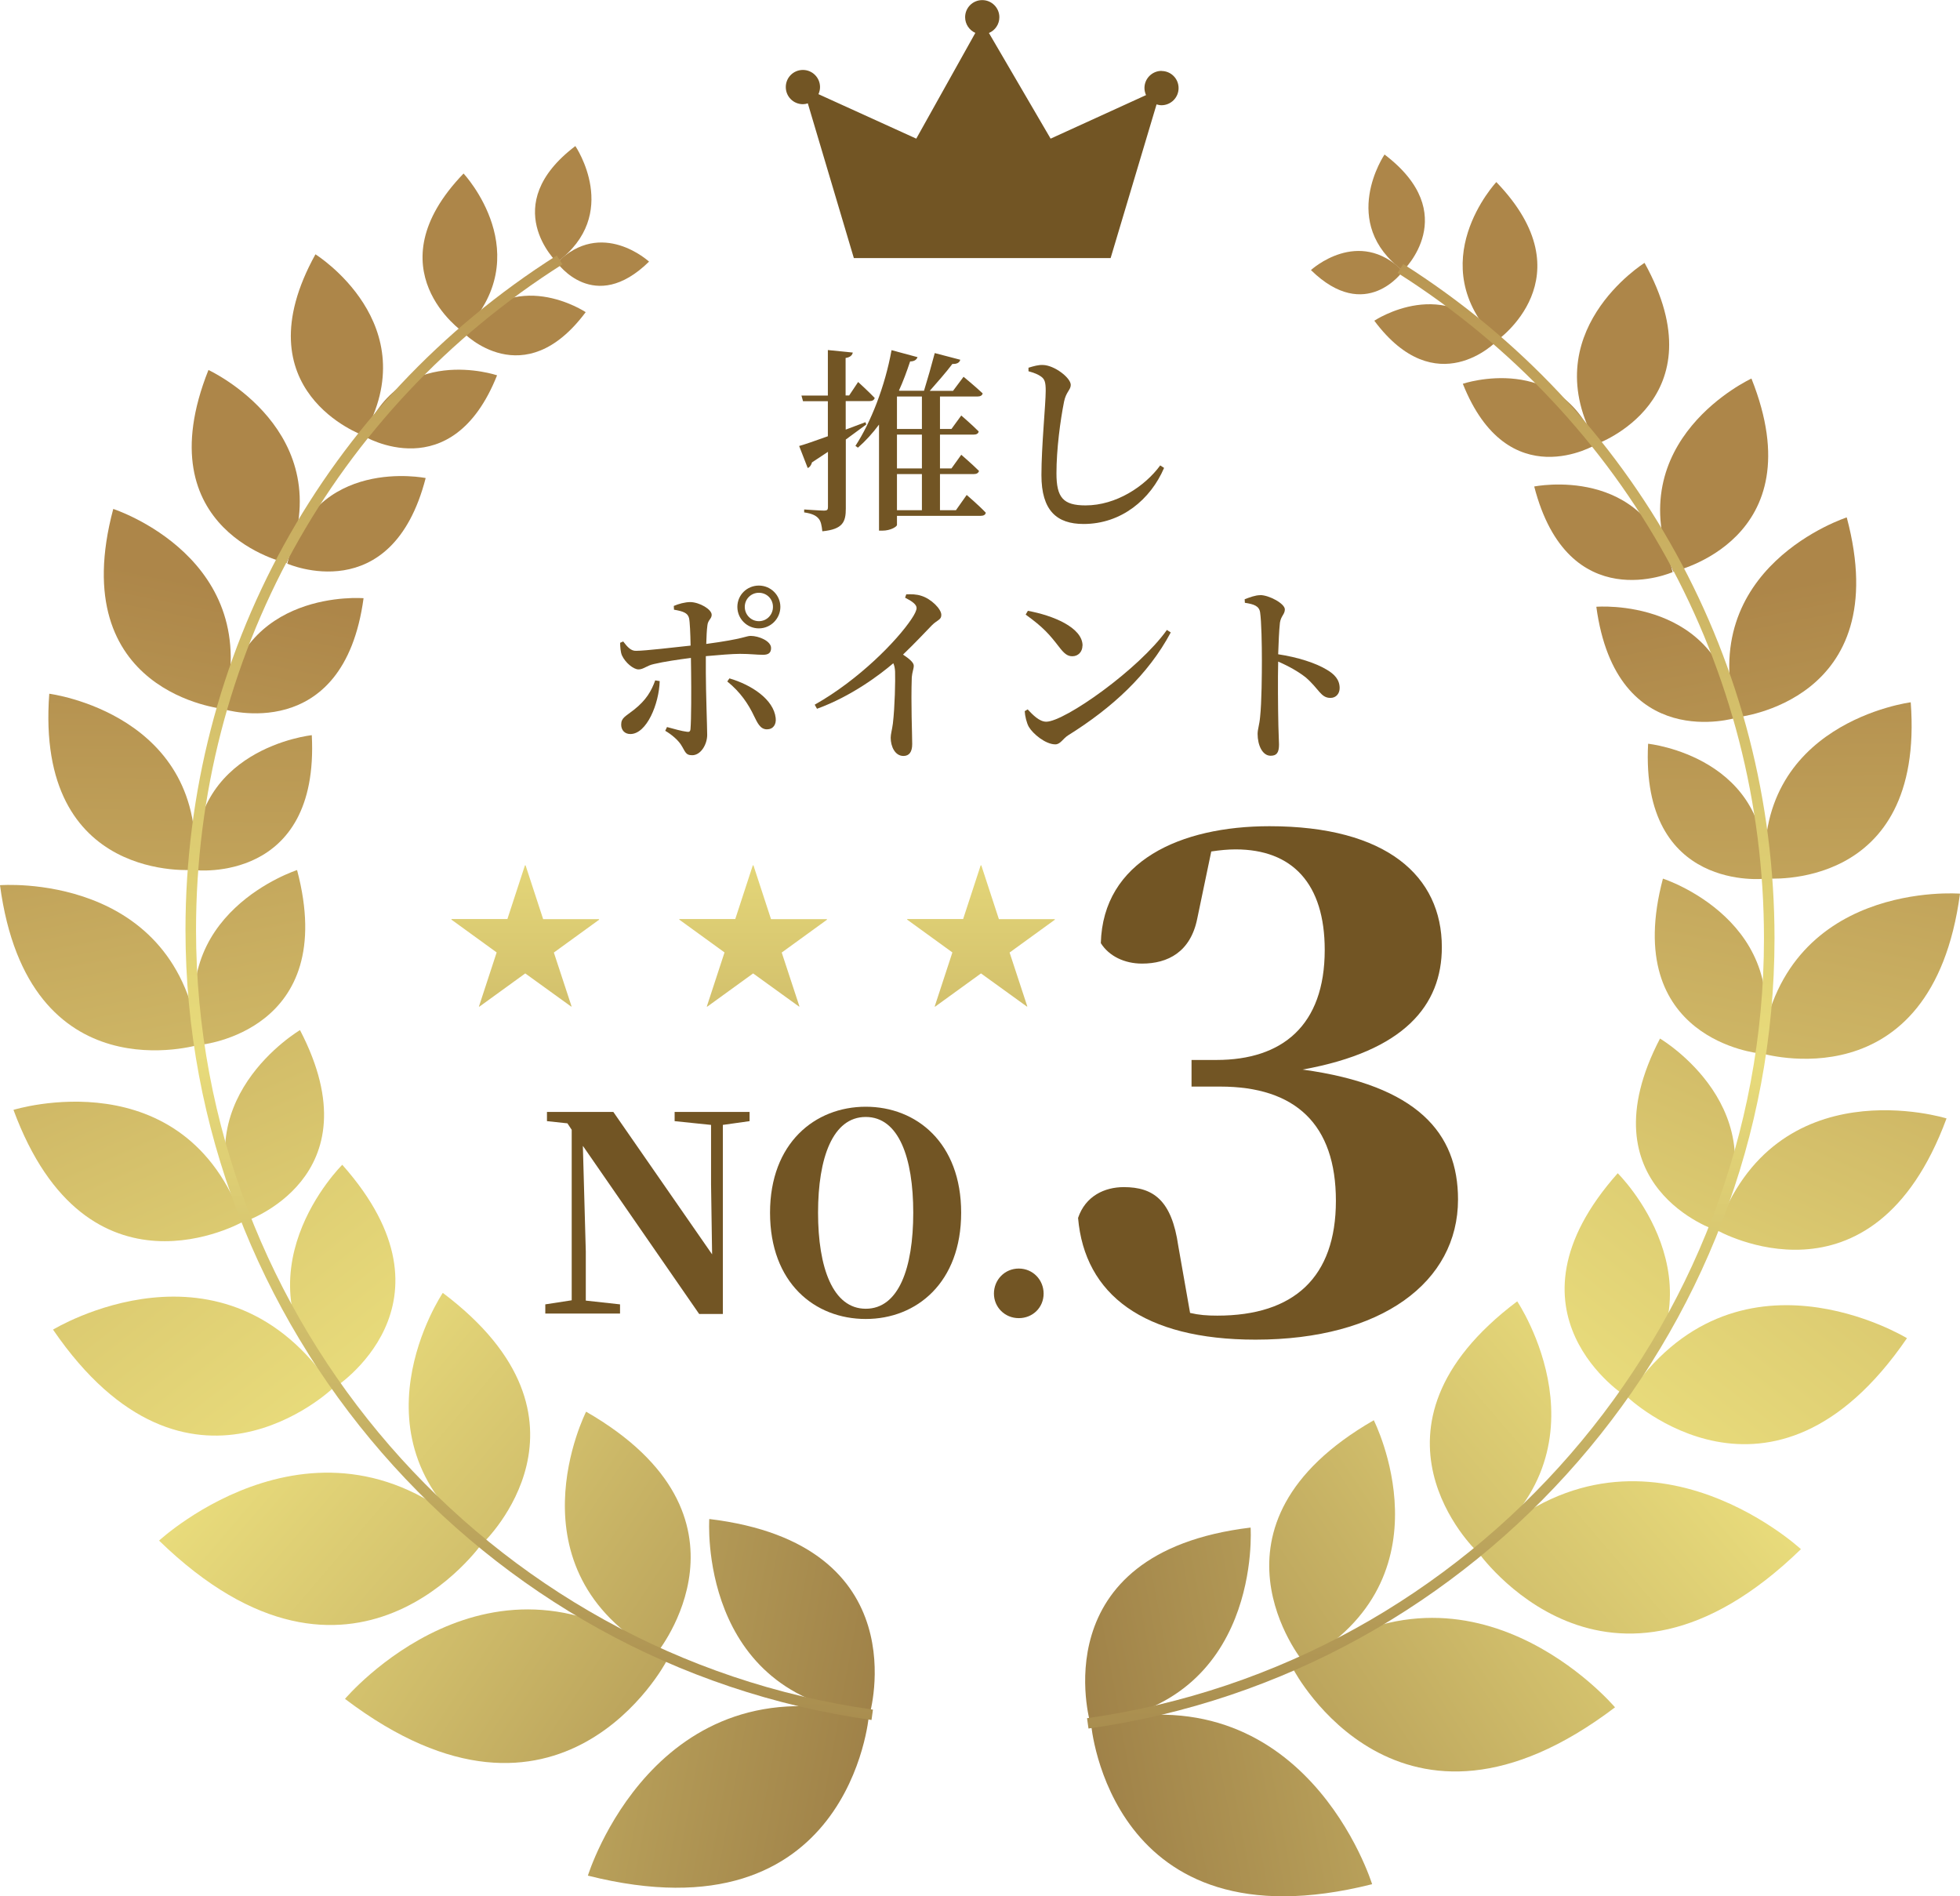 <?xml version="1.0" encoding="UTF-8"?><svg id="b" xmlns="http://www.w3.org/2000/svg" xmlns:xlink="http://www.w3.org/1999/xlink" viewBox="0 0 187.77 181.63"><defs><style>.be{fill:url(#ao);}.be,.bf,.bg,.bh,.bi,.bj,.bk,.bl,.bm,.bn,.bo,.bp,.bq,.br,.bs,.bt,.bu,.bv,.bw,.bx,.by,.bz,.ca,.cb,.cc,.cd,.ce,.cf,.cg,.ch,.ci,.cj,.ck,.cl,.cm,.cn,.co,.cp,.cq,.cr,.cs,.ct,.cu,.cv,.cw,.cx,.cy,.cz,.da,.db,.dc,.dd,.de,.df{stroke-width:0px;}.bf{fill:url(#bb);}.bg{fill:url(#v);}.bh{fill:url(#w);}.bi{fill:url(#s);}.bj{fill:url(#ag);}.bk{fill:url(#y);}.bl{fill:url(#ad);}.bm{fill:url(#e);}.bn{fill:url(#an);}.bo{fill:url(#g);}.bp{fill:url(#ar);}.bq{fill:url(#i);}.br{fill:url(#ah);}.bs{fill:url(#au);}.bt{fill:#725524;}.bu{fill:url(#l);}.bv{fill:url(#at);}.bw{fill:url(#q);}.bx{fill:url(#t);}.by{fill:url(#ay);}.bz{fill:url(#av);}.ca{fill:url(#u);}.cb{fill:url(#as);}.cc{fill:url(#az);}.cd{fill:url(#n);}.ce{fill:url(#z);}.cf{fill:url(#h);}.cg{fill:url(#j);}.ch{fill:url(#bc);}.ci{fill:url(#al);}.cj{fill:url(#aw);}.ck{fill:url(#d);}.cl{fill:url(#af);}.cm{fill:url(#aq);}.cn{fill:url(#aj);}.co{fill:url(#am);}.cp{fill:url(#ap);}.cq{fill:url(#bd);}.cr{fill:url(#f);}.cs{fill:url(#ba);}.ct{fill:url(#ax);}.cu{fill:url(#m);}.cv{fill:url(#ab);}.cw{fill:url(#ai);}.cx{fill:url(#r);}.cy{fill:url(#ak);}.cz{fill:url(#ae);}.da{fill:url(#aa);}.db{fill:url(#k);}.dc{fill:url(#p);}.dd{fill:url(#ac);}.de{fill:url(#x);}.df{fill:url(#o);}</style><linearGradient id="d" x1="-2175.83" y1="-1593.5" x2="-2175.83" y2="-1412.17" gradientTransform="translate(1885.37 -1722.75) rotate(-79.5)" gradientUnits="userSpaceOnUse"><stop offset="0" stop-color="#ad8649"/><stop offset=".15" stop-color="#c0a159"/><stop offset=".39" stop-color="#dccb71"/><stop offset=".51" stop-color="#e8db7b"/><stop offset=".66" stop-color="#cfbc6a"/><stop offset=".99" stop-color="#91703e"/><stop offset="1" stop-color="#8f6d3d"/></linearGradient><linearGradient id="e" x1="1078.72" y1="-1593.67" x2="1078.72" y2="-1412.33" gradientTransform="translate(1682.37 -626.32) rotate(100.5) scale(1 -1)" xlink:href="#d"/><linearGradient id="f" x1="-1588.92" y1="-617.09" x2="-1588.92" y2="-435.75" gradientTransform="translate(1465.45 -739.48) rotate(-49.44)" xlink:href="#d"/><linearGradient id="g" x1="491.97" y1="-616.63" x2="491.97" y2="-435.3" gradientTransform="translate(740.21 107.3) rotate(130.56) scale(1 -1)" xlink:href="#d"/><linearGradient id="h" x1="-1248.63" y1="-342.55" x2="-1248.63" y2="-161.22" gradientTransform="translate(1175.88 -442.29) rotate(-38)" xlink:href="#d"/><linearGradient id="i" x1="149.8" y1="-343.33" x2="149.8" y2="-161.98" gradientTransform="translate(298.01 244.61) rotate(142) scale(1 -1)" xlink:href="#d"/><linearGradient id="j" x1="-761.45" y1="-106.05" x2="-761.45" y2="75.28" gradientTransform="translate(740.03 -160.5) rotate(-23.88)" xlink:href="#d"/><linearGradient id="k" x1="-339.4" y1="-105.96" x2="-339.4" y2="75.37" gradientTransform="translate(-279.55 290.88) rotate(156.12) scale(1 -1)" xlink:href="#d"/><linearGradient id="l" x1="-287.73" y1="1.47" x2="-287.73" y2="182.8" gradientTransform="translate(297.7 -6.45) rotate(-11.22)" xlink:href="#d"/><linearGradient id="m" x1="-812.82" y1="1.48" x2="-812.82" y2="182.81" gradientTransform="translate(-795.7 210.46) rotate(168.78) scale(1 -1)" xlink:href="#d"/><linearGradient id="n" x1="167.81" y1="7.42" x2="167.81" y2="188.76" gradientTransform="translate(-143.16 44.76) rotate(.65)" xlink:href="#d"/><linearGradient id="o" x1="-1269.02" y1="6.65" x2="-1269.02" y2="188" gradientTransform="translate(-1256.91 32.83) rotate(-179.35) scale(1 -1)" xlink:href="#d"/><linearGradient id="p" x1="571.6" y1="-67.61" x2="571.6" y2="113.73" gradientTransform="translate(-544.6 11.84) rotate(11.32)" xlink:href="#d"/><linearGradient id="q" x1="-1672.69" y1="-67.68" x2="-1672.69" y2="113.66" gradientTransform="translate(-1636.63 -206.72) rotate(-168.68) scale(1 -1)" xlink:href="#d"/><linearGradient id="r" x1="821.36" y1="-153.41" x2="821.36" y2="27.92" gradientTransform="translate(-797.4 -49.86) rotate(18.11)" xlink:href="#d"/><linearGradient id="s" x1="-1924.61" y1="-154.14" x2="-1924.61" y2="27.2" gradientTransform="translate(-1857.24 -395.64) rotate(-161.89) scale(1 -1)" xlink:href="#d"/><linearGradient id="t" x1="1073.19" y1="-275.2" x2="1073.19" y2="-93.85" gradientTransform="translate(-1057.09 -149.2) rotate(25.34)" xlink:href="#d"/><linearGradient id="u" x1="-2176.85" y1="-275.36" x2="-2176.85" y2="-94.02" gradientTransform="translate(-2064.03 -625.75) rotate(-154.66) scale(1 -1)" xlink:href="#d"/><linearGradient id="v" x1="1532.06" y1="-620.88" x2="1532.06" y2="-439.55" gradientTransform="translate(-1545.92 -455.87) rotate(40.31)" xlink:href="#d"/><linearGradient id="w" x1="-2638" y1="-620.97" x2="-2638" y2="-439.63" gradientTransform="translate(-2396.06 -1176.92) rotate(-139.69) scale(1 -1)" xlink:href="#d"/><linearGradient id="x" x1="1756.28" y1="-876.88" x2="1756.28" y2="-695.53" gradientTransform="translate(-1793.42 -696.85) rotate(49.19)" xlink:href="#d"/><linearGradient id="y" x1="-2863.86" y1="-876.59" x2="-2863.86" y2="-695.25" gradientTransform="translate(-2521.27 -1540.3) rotate(-130.81) scale(1 -1)" xlink:href="#d"/><linearGradient id="z" x1="-1776.64" y1="-816.08" x2="-1776.64" y2="-634.75" gradientTransform="translate(1614.98 -953.7) rotate(-56.46)" xlink:href="#d"/><linearGradient id="aa" x1="679.44" y1="-815.75" x2="679.44" y2="-634.43" gradientTransform="translate(998.49 -24.42) rotate(123.54) scale(1 -1)" xlink:href="#d"/><linearGradient id="ab" x1="50.7" y1="8.46" x2="50.7" y2="189.8" gradientTransform="matrix(1,0,0,1,0,0)" xlink:href="#d"/><linearGradient id="ac" x1="-2227.17" y1="-1866.11" x2="-2227.17" y2="-1684.79" gradientTransform="translate(-1975.02 -1722.75) rotate(-100.5) scale(1 -1)" xlink:href="#d"/><linearGradient id="ad" x1="1130.06" y1="-1866.28" x2="1130.06" y2="-1684.94" gradientTransform="translate(-1772.02 -626.32) rotate(79.5)" xlink:href="#d"/><linearGradient id="ae" x1="-1769.9" y1="-827.33" x2="-1769.9" y2="-645.99" gradientTransform="translate(-1555.09 -739.48) rotate(-130.56) scale(1 -1)" xlink:href="#d"/><linearGradient id="af" x1="672.95" y1="-826.86" x2="672.95" y2="-645.54" gradientTransform="translate(-829.86 107.3) rotate(49.44)" xlink:href="#d"/><linearGradient id="ag" x1="-1467.73" y1="-512.7" x2="-1467.73" y2="-331.37" gradientTransform="translate(-1265.53 -442.29) rotate(-142) scale(1 -1)" xlink:href="#d"/><linearGradient id="ah" x1="368.9" y1="-513.48" x2="368.9" y2="-332.14" gradientTransform="translate(-387.65 244.61) rotate(38)" xlink:href="#d"/><linearGradient id="ai" x1="-1015.43" y1="-217.62" x2="-1015.43" y2="-36.29" gradientTransform="translate(-829.67 -160.5) rotate(-156.12) scale(1 -1)" xlink:href="#d"/><linearGradient id="aj" x1="-85.42" y1="-217.54" x2="-85.42" y2="-36.2" gradientTransform="translate(189.91 290.88) rotate(23.88)" xlink:href="#d"/><linearGradient id="ak" x1="-559.99" y1="-51.72" x2="-559.99" y2="129.62" gradientTransform="translate(-387.35 -6.45) rotate(-168.78) scale(1 -1)" xlink:href="#d"/><linearGradient id="al" x1="-540.55" y1="-51.71" x2="-540.55" y2="129.63" gradientTransform="translate(706.05 210.46) rotate(11.22)" xlink:href="#d"/><linearGradient id="am" x1="-109.59" y1="11.4" x2="-109.59" y2="192.73" gradientTransform="translate(53.51 44.76) rotate(179.35) scale(1 -1)" xlink:href="#d"/><linearGradient id="an" x1="-991.63" y1="10.62" x2="-991.63" y2="191.97" gradientTransform="translate(1167.26 32.83) rotate(-.65)" xlink:href="#d"/><linearGradient id="ao" x1="299.73" y1="-12.35" x2="299.73" y2="168.99" gradientTransform="translate(454.95 11.84) rotate(168.68) scale(1 -1)" xlink:href="#d"/><linearGradient id="ap" x1="-1400.82" y1="-12.42" x2="-1400.82" y2="168.92" gradientTransform="translate(1546.98 -206.72) rotate(-11.32)" xlink:href="#d"/><linearGradient id="aq" x1="557.94" y1="-66.42" x2="557.94" y2="114.91" gradientTransform="translate(707.76 -49.86) rotate(161.89) scale(1 -1)" xlink:href="#d"/><linearGradient id="ar" x1="-1661.2" y1="-67.15" x2="-1661.2" y2="114.19" gradientTransform="translate(1767.59 -395.64) rotate(-18.11)" xlink:href="#d"/><linearGradient id="as" x1="822.8" y1="-155.75" x2="822.8" y2="25.59" gradientTransform="translate(967.44 -149.2) rotate(154.66) scale(1 -1)" xlink:href="#d"/><linearGradient id="at" x1="-1926.46" y1="-155.91" x2="-1926.46" y2="25.43" gradientTransform="translate(1974.38 -625.75) rotate(-25.34)" xlink:href="#d"/><linearGradient id="au" x1="1321.04" y1="-440.81" x2="1321.04" y2="-259.48" gradientTransform="translate(1456.27 -455.87) rotate(139.69) scale(1 -1)" xlink:href="#d"/><linearGradient id="av" x1="-2426.98" y1="-440.9" x2="-2426.98" y2="-259.56" gradientTransform="translate(2306.41 -1176.92) rotate(-40.31)" xlink:href="#d"/><linearGradient id="aw" x1="1575.6" y1="-666.36" x2="1575.6" y2="-485.02" gradientTransform="translate(1703.78 -696.85) rotate(130.81) scale(1 -1)" xlink:href="#d"/><linearGradient id="ax" x1="-2683.18" y1="-666.08" x2="-2683.18" y2="-484.74" gradientTransform="translate(2431.62 -1540.3) rotate(-49.19)" xlink:href="#d"/><linearGradient id="ay" x1="-1930.6" y1="-1046.83" x2="-1930.6" y2="-865.5" gradientTransform="translate(-1704.62 -953.7) rotate(-123.54) scale(1 -1)" xlink:href="#d"/><linearGradient id="az" x1="833.41" y1="-1046.51" x2="833.41" y2="-865.18" gradientTransform="translate(-1088.14 -24.42) rotate(56.46)" xlink:href="#d"/><linearGradient id="ba" x1="-226.71" y1="9.28" x2="-226.71" y2="190.62" gradientTransform="translate(-89.65) rotate(-180) scale(1 -1)" xlink:href="#d"/><linearGradient id="bb" x1="50.31" y1="11.97" x2="50.31" y2="144.26" gradientTransform="matrix(1,0,0,1,0,0)" xlink:href="#d"/><linearGradient id="bc" x1="72.15" y1="11.97" x2="72.15" y2="144.26" gradientTransform="matrix(1,0,0,1,0,0)" xlink:href="#d"/><linearGradient id="bd" x1="93.98" y1="11.97" x2="93.98" y2="144.26" gradientTransform="matrix(1,0,0,1,0,0)" xlink:href="#d"/></defs><g id="c"><path class="ck" d="m67.95,145.5s-1.15,16.97,15.36,18.72c0,0,4.76-16.3-15.36-18.72Z"/><path class="bm" d="m56.32,179.66s6.4-20.79,26.92-15.32c0,0-1.79,21.65-26.92,15.32Z"/><path class="cr" d="m42.42,123.84s-9.5,14.11,3.91,23.9c0,0,12.28-11.72-3.91-23.9Z"/><path class="bo" d="m15.24,147.57s15.95-14.79,30.98.22c0,0-12.39,17.84-30.98-.22Z"/><path class="cf" d="m32.79,111.57s-10.7,10.55-.8,21.39c0,0,12.7-8,.8-21.39Z"/><path class="bq" d="m5.08,127.36s16.41-10.02,26.8,5.62c0,0-13.86,13.28-26.8-5.62Z"/><path class="cg" d="m28.74,98.67s-11.57,6.81-5.35,18.36c0,0,12.74-4.17,5.35-18.36Z"/><path class="db" d="m1.29,106.31s16.4-5.1,21.99,10.71c0,0-14.9,8.49-21.99-10.71Z"/><path class="bu" d="m28.46,83.34s-12.78,4.11-9.25,16.74c0,0,13.35-1.27,9.25-16.74Z"/><path class="cu" d="m0,84.79s17.12-1.38,19.11,15.27c0,0-16.4,5.01-19.11-15.27Z"/><path class="cd" d="m29.87,70.42s-11.93,1.24-11.17,12.93c0,0,11.91,1.34,11.17-12.93Z"/><path class="df" d="m4.72,66.45s15.23,1.94,13.9,16.87c0,0-15.27,1.37-13.9-16.87Z"/><path class="dc" d="m34.83,57.3s-11.96-.99-13.37,10.64c0,0,11.45,3.52,13.37-10.64Z"/><path class="bw" d="m10.85,48.75s14.61,4.72,10.54,19.15c0,0-15.26-1.48-10.54-19.15Z"/><path class="cx" d="m40.78,45.79s-10.73-2.18-13.26,8.2c0,0,10,4.43,13.26-8.2Z"/><path class="bi" d="m19.97,35.44s12.73,5.86,7.48,18.49c0,0-13.66-2.99-7.48-18.49Z"/><path class="bx" d="m47.62,35.95s-9.33-3.16-12.76,5.82c0,0,8.42,5.08,12.76-5.82Z"/><path class="ca" d="m30.22,24.36s10.7,6.67,4.59,17.35c0,0-11.86-4.21-4.59-17.35Z"/><path class="bg" d="m56.11,29.9s-6.94-4.63-11.71,1.97c0,0,5.77,6,11.71-1.97Z"/><path class="bh" d="m44.41,16.62s7.29,7.79-.04,15.19c0,0-8.78-6.04.04-15.19Z"/><path class="de" d="m62.18,25.06s-4.55-4.19-8.81.1c0,0,3.54,5.06,8.81-.1Z"/><path class="bk" d="m55.12,13.99s4.45,6.54-1.77,11.13c0,0-5.74-5.43,1.77-11.13Z"/><path class="ce" d="m56.15,135.22s-7.67,15.09,6.77,23.13c0,0,10.71-13.07-6.77-23.13Z"/><path class="da" d="m33.05,162.73s14.03-16.63,30.77-3.56c0,0-10.12,19.22-30.77,3.56Z"/><path class="cv" d="m83.49,164.75c-37.47-5.25-65.72-37.79-65.72-75.68,0-26.33,13.3-50.48,35.57-64.6l.54.85c-21.98,13.93-35.1,37.76-35.1,63.75,0,37.39,27.88,69.5,64.85,74.69l-.14,1Z"/><path class="dd" d="m119.81,146.32s1.15,16.97-15.36,18.72c0,0-4.76-16.3,15.36-18.72Z"/><path class="bl" d="m131.45,180.48s-6.4-20.79-26.92-15.32c0,0,1.79,21.65,26.92,15.32Z"/><path class="cz" d="m145.35,124.65s9.5,14.11-3.91,23.9c0,0-12.28-11.72,3.91-23.9Z"/><path class="cl" d="m172.53,148.39s-15.95-14.79-30.98.22c0,0,12.39,17.84,30.98-.22Z"/><path class="bj" d="m154.98,112.38s10.7,10.55.8,21.39c0,0-12.7-8-.8-21.39Z"/><path class="br" d="m182.69,128.18s-16.41-10.02-26.8,5.62c0,0,13.86,13.28,26.8-5.62Z"/><path class="cw" d="m159.03,99.48s11.57,6.81,5.35,18.36c0,0-12.74-4.17-5.35-18.36Z"/><path class="cn" d="m186.48,107.13s-16.4-5.1-21.99,10.71c0,0,14.9,8.49,21.99-10.71Z"/><path class="cy" d="m159.31,84.16s12.78,4.11,9.25,16.74c0,0-13.35-1.27-9.25-16.74Z"/><path class="ci" d="m187.77,85.6s-17.12-1.38-19.11,15.27c0,0,16.4,5.01,19.11-15.27Z"/><path class="co" d="m157.89,71.24s11.93,1.24,11.17,12.93c0,0-11.91,1.34-11.17-12.93Z"/><path class="bn" d="m183.05,67.27s-15.23,1.94-13.9,16.87c0,0,15.27,1.37,13.9-16.87Z"/><path class="be" d="m152.93,58.12s11.96-.99,13.37,10.64c0,0-11.45,3.52-13.37-10.64Z"/><path class="cp" d="m176.92,49.56s-14.61,4.72-10.54,19.15c0,0,15.26-1.48,10.54-19.15Z"/><path class="cm" d="m146.98,46.6s10.73-2.18,13.26,8.2c0,0-10,4.43-13.26-8.2Z"/><path class="bp" d="m167.79,36.26s-12.73,5.86-7.48,18.49c0,0,13.66-2.99,7.48-18.49Z"/><path class="cb" d="m140.14,36.76s9.33-3.16,12.76,5.82c0,0-8.42,5.08-12.76-5.82Z"/><path class="bv" d="m157.55,25.18s-10.7,6.67-4.59,17.35c0,0,11.86-4.21,4.59-17.35Z"/><path class="bs" d="m131.66,30.72s6.94-4.63,11.71,1.97c0,0-5.77,6-11.71-1.97Z"/><path class="bz" d="m143.35,17.44s-7.29,7.79.04,15.19c0,0,8.78-6.04-.04-15.19Z"/><path class="cj" d="m125.59,25.87s4.55-4.19,8.81.1c0,0-3.54,5.06-8.81-.1Z"/><path class="ct" d="m132.64,14.8s-4.45,6.54,1.77,11.13c0,0,5.74-5.43-1.77-11.13Z"/><path class="by" d="m131.61,136.04s7.67,15.09-6.77,23.13c0,0-10.71-13.08,6.77-23.13Z"/><path class="cc" d="m154.72,163.54s-14.03-16.63-30.77-3.56c0,0,10.12,19.22,30.77,3.56Z"/><path class="cs" d="m104.28,165.57c37.47-5.25,65.72-37.79,65.72-75.68,0-26.33-13.3-50.48-35.57-64.6l-.54.85c21.98,13.93,35.1,37.76,35.1,63.75,0,37.39-27.88,69.5-64.85,74.69l.14,1Z"/><path class="bt" d="m79.31,41.8v-3.37h-2.38l-.15-.54h2.53v-4.36l2.39.24c-.06.26-.24.45-.69.52v3.59h.34l.86-1.29s1.01.92,1.59,1.53c-.06.21-.24.3-.5.3h-2.28v2.73l1.89-.71.08.22-1.96,1.44v6.6c0,1.27-.26,2-2.25,2.19-.06-.54-.13-.97-.37-1.23-.24-.28-.62-.47-1.37-.58v-.28s1.57.11,1.91.11c.3,0,.37-.09.37-.34v-5.29l-1.53,1.01c-.06.24-.21.47-.41.54l-.82-2.11c.54-.15,1.55-.5,2.77-.94Zm12.68-7.33c-.07.28-.34.41-.75.39-.56.75-1.48,1.8-2.17,2.58h2.23l1.01-1.35s1.14.94,1.83,1.59c-.04.21-.24.3-.5.3h-3.59v3.11h1.1l.94-1.29s1.05.9,1.67,1.53c-.04.21-.22.3-.49.3h-3.22v3.24h1.1l.94-1.31s1.07.92,1.7,1.55c-.06.21-.24.3-.5.3h-3.24v3.46h1.53l1.03-1.46s1.18,1.01,1.83,1.7c-.04.21-.22.3-.5.3h-8.01v.88c0,.13-.56.54-1.42.54h-.3v-10.16c-.62.84-1.29,1.57-2.02,2.21l-.24-.17c1.46-2.23,2.83-5.67,3.46-9.17l2.49.67c-.08.22-.28.41-.71.41-.32.97-.67,1.91-1.07,2.79l.06.02h2.34c.32-1.03.75-2.54,1.03-3.61l2.45.64Zm-6.06,6.62h2.39v-3.11h-2.39v3.11Zm0,3.78h2.39v-3.24h-2.39v3.24Zm0,4h2.39v-3.46h-2.39v3.46Z"/><path class="bt" d="m98.54,35.22c.49-.15.94-.28,1.37-.26,1.1.02,2.67,1.23,2.67,1.91,0,.47-.45.67-.64,1.59-.36,1.8-.73,4.56-.73,6.88s.64,3.07,2.79,3.07c2.92,0,5.67-1.81,7.15-3.83l.37.24c-1.29,3.01-4.08,5.37-7.71,5.37-2.58,0-4.04-1.29-4.04-4.68,0-2.77.41-6.81.41-8.08,0-.8-.09-1.1-.43-1.35-.3-.22-.65-.36-1.22-.52v-.34Z"/><path class="bt" d="m59.7,61.44c.41.54.75.92,1.24.9.86,0,3.72-.34,5.22-.5-.02-1.16-.07-2.3-.15-2.64-.13-.5-.58-.65-1.44-.8l-.02-.36c.43-.19,1.07-.37,1.59-.37.88.02,2.04.69,2.04,1.22,0,.39-.36.49-.41,1.01-.06.43-.09,1.08-.11,1.78,3.65-.49,3.8-.77,4.26-.77.77,0,1.95.49,1.95,1.16,0,.47-.26.65-.77.65-.64,0-1.23-.09-2.21-.09-.73,0-2.04.11-3.27.22v1.61c0,1.7.13,5.29.13,5.93,0,.9-.6,1.95-1.44,1.95-.67,0-.65-.37-1.1-1.05-.28-.41-.84-.92-1.48-1.29l.17-.36c.69.19,1.4.39,1.89.45.21.04.34,0,.36-.26.08-.92.08-3.8.06-5.39l-.02-1.42c-1.18.15-2.6.36-3.52.58-.73.15-1.01.52-1.5.52s-1.27-.65-1.59-1.35c-.13-.3-.17-.84-.17-1.2l.3-.13Zm3.5,3.8c-.06,2.17-1.24,5.07-2.81,5.07-.54,0-.88-.37-.88-.9,0-.67.43-.79,1.22-1.42,1.18-.93,1.68-1.81,2.04-2.82l.43.07Zm6.47.04l.21-.3c2.13.62,4.23,2.02,4.43,3.78.08.64-.24,1.1-.84,1.1-.65,0-.92-.65-1.23-1.27-.54-1.14-1.29-2.28-2.56-3.31Zm3.03-9.19c1.14,0,2.06.92,2.06,2.04s-.92,2.06-2.06,2.06-2.06-.92-2.06-2.06.92-2.04,2.06-2.04Zm0,3.41c.75,0,1.35-.6,1.35-1.37s-.6-1.35-1.35-1.35-1.35.6-1.35,1.35.6,1.37,1.35,1.37Z"/><path class="bt" d="m86.81,56.93c.47-.02.99-.02,1.48.15.9.28,1.89,1.24,1.89,1.82,0,.49-.39.47-.92,1.01-.67.69-1.61,1.7-2.75,2.79.58.39,1.03.75,1.03,1.07,0,.3-.15.6-.19,1.1-.09,2.6.04,5.37.04,6.4,0,.75-.28,1.14-.84,1.14-.82,0-1.22-.93-1.22-1.74,0-.36.13-.75.21-1.37.19-1.61.24-4.13.21-4.98-.02-.32-.06-.54-.17-.79-1.25,1.07-4,3.16-7.31,4.36l-.22-.39c4.3-2.43,7.91-6.17,9.26-8.19.34-.5.5-.86.5-1.07,0-.34-.43-.65-1.1-.99l.11-.32Z"/><path class="bt" d="m112.16,60.58c-2.17,4.06-5.61,7.22-9.84,9.86-.5.32-.73.86-1.22.86-.94,0-2.15-1.01-2.54-1.68-.21-.37-.37-1.05-.39-1.5l.28-.17c.49.52,1.12,1.18,1.78,1.18,1.76,0,8.89-5.03,11.56-8.79l.37.24Zm-8.46,1.27c0,.56-.39,1.01-.97,1.01-.49,0-.8-.28-1.29-.92-.9-1.16-1.46-1.83-3.18-3.07l.21-.36c2.38.43,5.24,1.59,5.24,3.33Z"/><path class="bt" d="m120.71,57c.88,0,2.38.82,2.38,1.37,0,.47-.37.62-.47,1.27-.09.79-.13,1.95-.17,3.03,1.87.28,3.61.84,4.66,1.48.73.43,1.23.95,1.23,1.76,0,.5-.32.94-.88.94-.94,0-1.08-.86-2.39-1.98-.67-.52-1.5-1.01-2.62-1.5-.04,1.65-.02,4.36.02,6.14.02.92.06,1.52.06,1.8,0,.77-.21,1.08-.8,1.08-.8,0-1.25-1.03-1.25-2.09,0-.45.17-.84.24-1.63.15-1.38.17-4.13.17-5.39,0-1.53-.04-3.74-.17-4.62-.09-.62-.6-.79-1.46-.92l-.02-.34c.5-.19,1.03-.39,1.48-.39Z"/><path class="bf" d="m52.03,88.04h5.36v.06l-4.33,3.14,1.7,5.17h-.05s-4.39-3.17-4.39-3.17l-4.39,3.18h-.05s1.7-5.19,1.7-5.19l-4.33-3.14v-.06h5.36l1.68-5.14h.06l1.68,5.14Z"/><path class="ch" d="m73.86,88.04h5.36v.06l-4.33,3.14,1.7,5.17h-.05s-4.39-3.17-4.39-3.17l-4.39,3.18h-.05s1.7-5.19,1.7-5.19l-4.33-3.14v-.06h5.36l1.68-5.14h.06l1.68,5.14Z"/><path class="cq" d="m95.69,88.04h5.36v.06l-4.33,3.14,1.7,5.17h-.05s-4.39-3.17-4.39-3.17l-4.39,3.18h-.05s1.7-5.19,1.7-5.19l-4.33-3.14v-.06h5.36l1.68-5.14h.06l1.68,5.14Z"/><path class="bt" d="m111.28,6.79c-.9,0-1.64.73-1.64,1.64,0,.24.06.47.15.68l-9.14,4.17-5.91-10.12c.59-.25,1-.83,1-1.51,0-.9-.73-1.64-1.64-1.64s-1.64.73-1.64,1.64c0,.67.41,1.25.98,1.5l-5.66,10.13-9.37-4.26c.09-.21.15-.43.15-.68,0-.9-.73-1.64-1.64-1.64s-1.64.73-1.64,1.64.73,1.64,1.64,1.64c.16,0,.32-.03.47-.08l4.41,14.82h24.6l4.4-14.72c.15.04.3.08.47.08.9,0,1.64-.73,1.64-1.64s-.73-1.64-1.64-1.64Z"/><path class="bt" d="m55.84,109.78l.28,10.1v4.7l3.28.36v.88h-7.16v-.88l2.53-.39v-16.33l-.41-.62-1.96-.21v-.88h6.36l9.46,13.64-.1-6.69v-5.71l-3.49-.36v-.88h7.18v.88l-2.56.36v18.11h-2.27l-11.13-16.09Z"/><path class="bt" d="m73.77,116.16c0-6.67,4.31-10.15,9.17-10.15s9.14,3.46,9.14,10.15-4.26,10.18-9.14,10.18-9.17-3.44-9.17-10.18Zm13.72,0c0-5.27-1.39-9.17-4.55-9.17s-4.57,3.9-4.57,9.17,1.42,9.2,4.57,9.2,4.55-3.88,4.55-9.2Z"/><path class="bt" d="m95.22,123.91c0-1.32,1.03-2.4,2.38-2.4s2.38,1.08,2.38,2.4-1.03,2.35-2.38,2.35-2.38-1.06-2.38-2.35Z"/><path class="bt" d="m116.54,101.53c6.28,0,10.37-3.28,10.37-10.54,0-6.35-3.1-9.63-8.54-9.63-.71,0-1.48.07-2.33.2l-1.34,6.42c-.64,3.21-2.82,4.32-5.29,4.32-1.69,0-3.17-.72-3.95-1.96.21-7.86,7.62-11.2,16.16-11.2,11.22,0,16.51,4.78,16.51,11.59,0,5.57-3.6,9.96-13.34,11.72,11.01,1.51,14.89,6.09,14.89,12.44,0,7.92-7.34,13.43-19.4,13.43-10.72,0-16.37-4.32-17-11.66.71-2.1,2.54-2.95,4.38-2.95,2.82,0,4.59,1.24,5.22,5.63l1.13,6.42c.85.2,1.62.26,2.61.26,7.34,0,11.36-3.67,11.36-11s-3.88-10.94-11.08-10.94h-2.75v-2.55h2.4Z"/></g></svg>